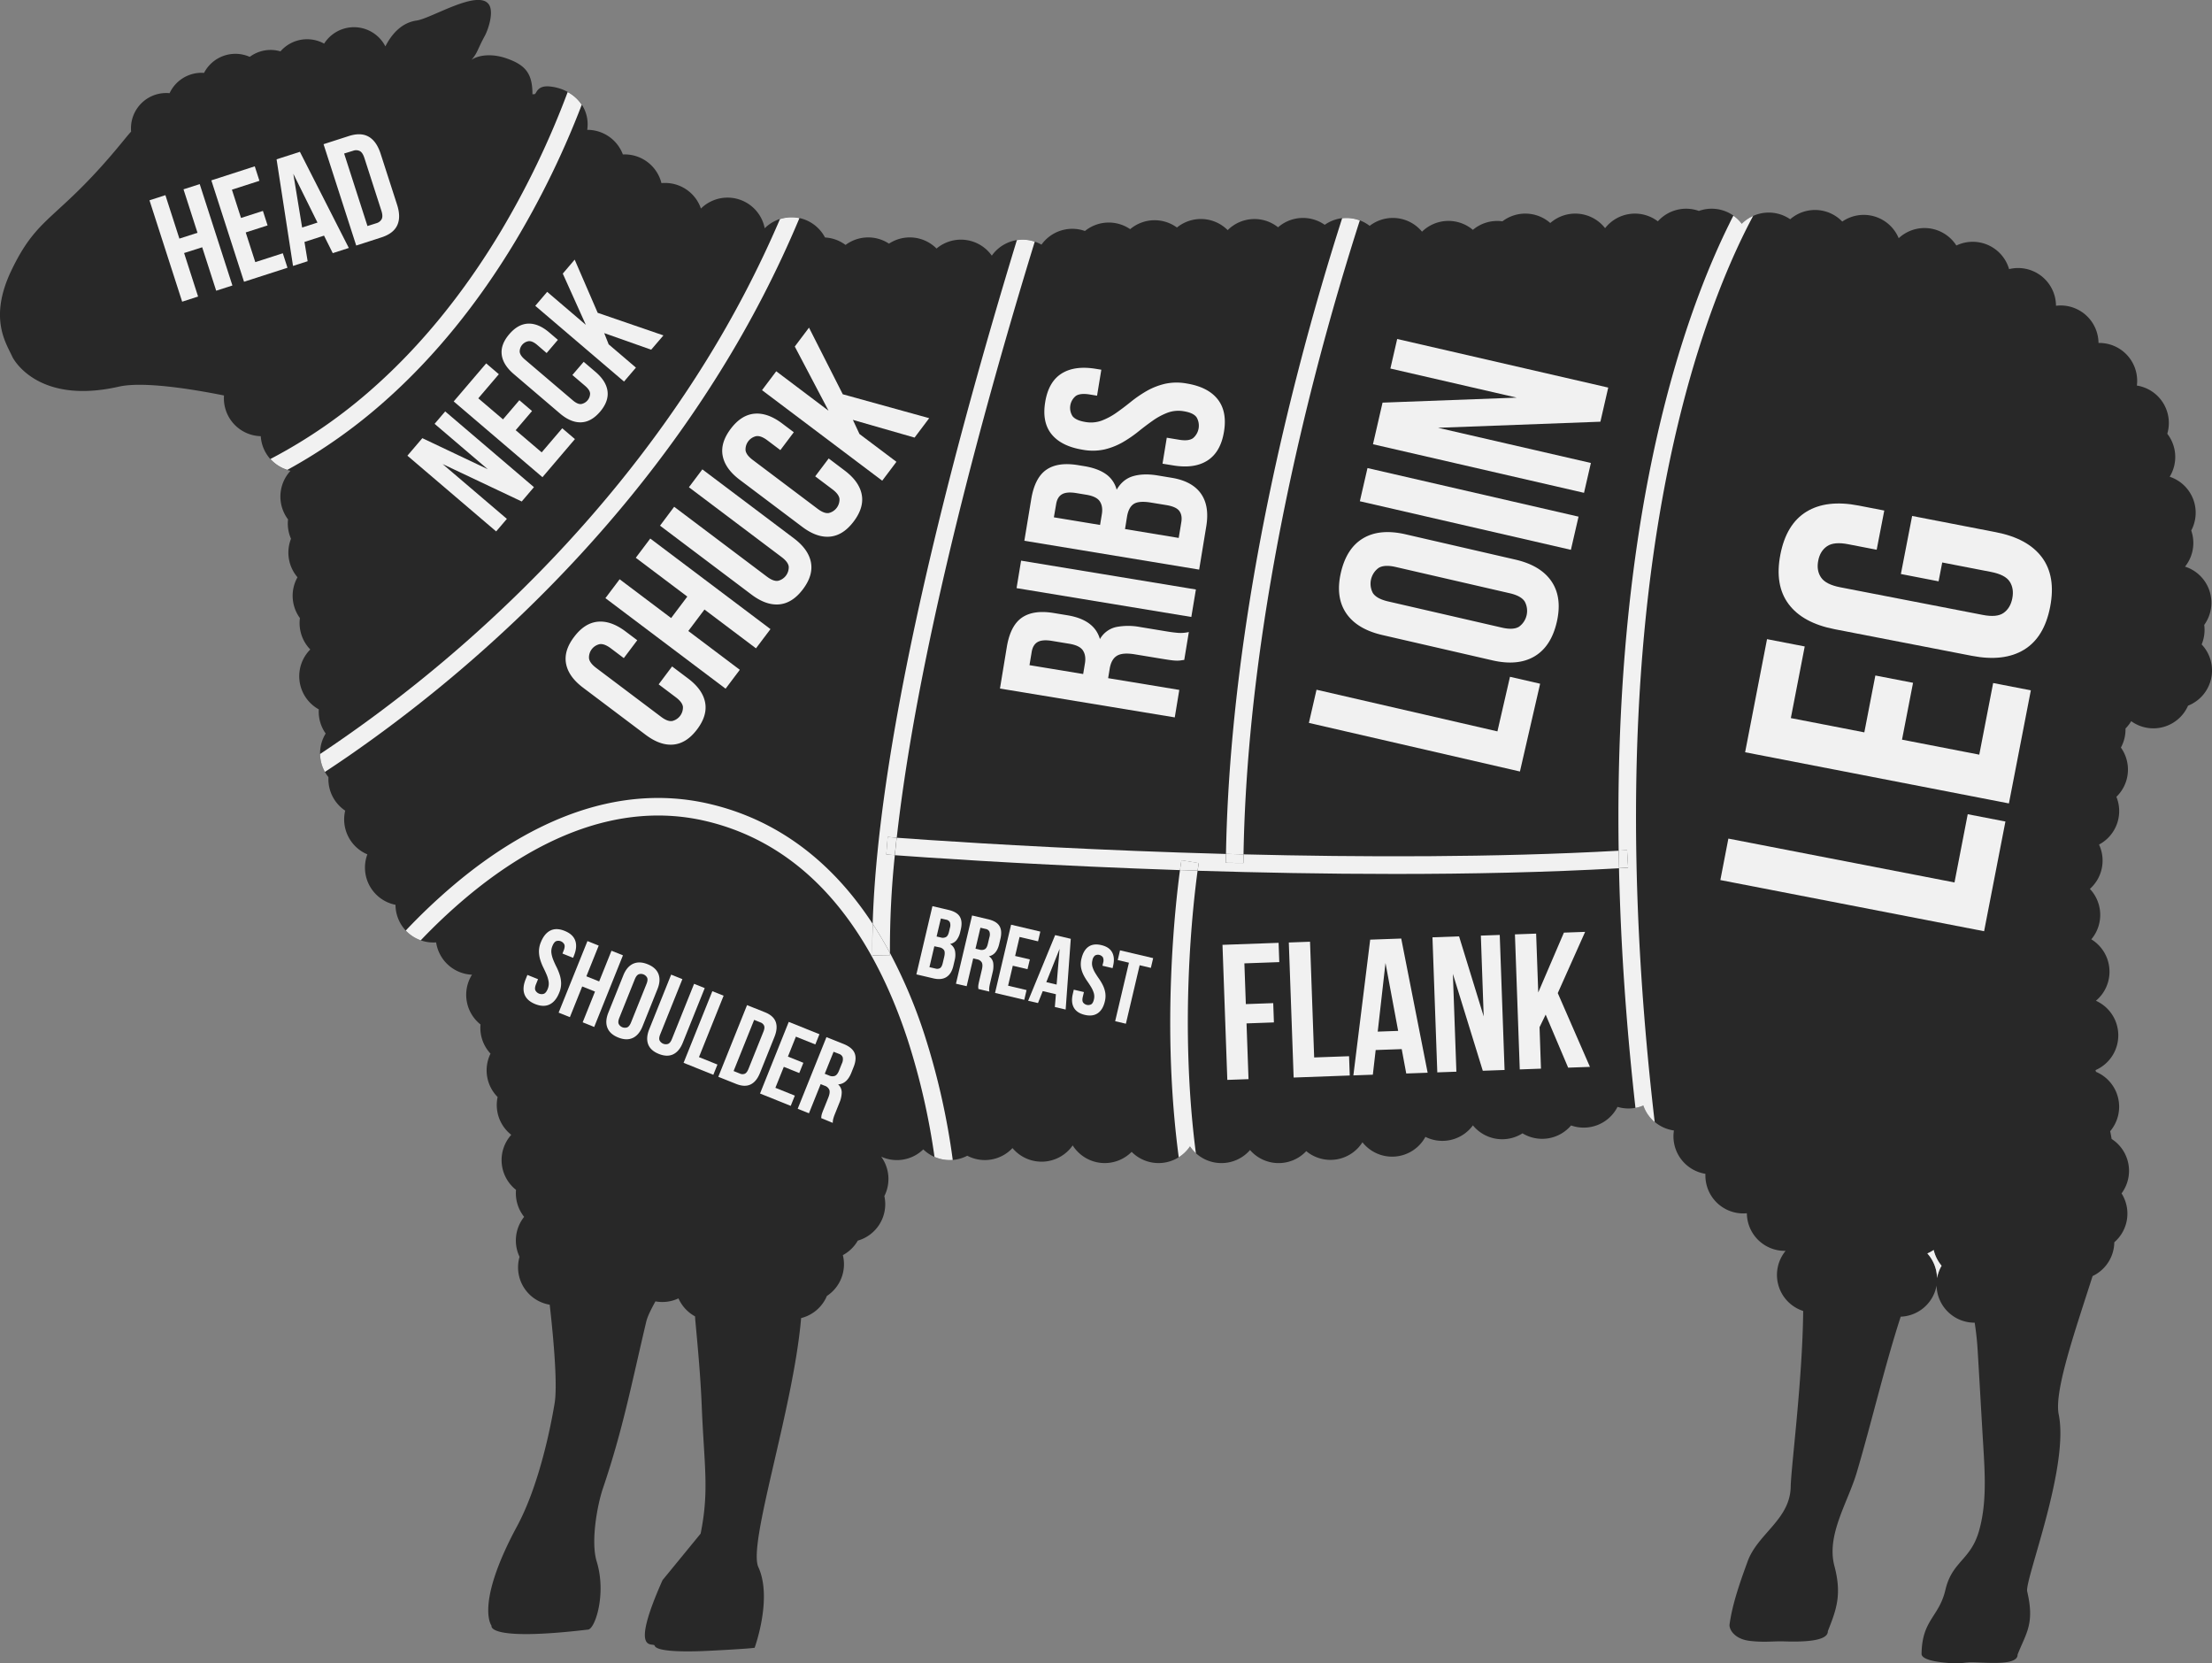 <svg xmlns="http://www.w3.org/2000/svg" viewBox="0 0 1556.47 1170.1"><rect x="0" y="0" width="1556.47" height="1170.1" fill="#808080" stroke="none"/><defs><style>.cls-1{fill:#282828;}.cls-2{fill:#f1f1f1;}</style></defs><g id="Livello_2" data-name="Livello 2"><g id="Layer_1" data-name="Layer 1"><path class="cls-1" d="M8.74,251.13S25.25,285.21,83.57,272c17.34-3.94,52.42,1.86,74.05,6.2-.05.64-.08,1.3-.08,2a26.65,26.65,0,0,0,25.94,26.64,26.66,26.66,0,0,0,20.93,24.36,26.65,26.65,0,0,0-1.73,34.18,27.19,27.19,0,0,0-.17,3A26.62,26.62,0,0,0,204.76,379a26.65,26.65,0,0,0,4.57,27.07,26.62,26.62,0,0,0,1.7,28.72,27.26,27.26,0,0,0-.23,3.52,26.58,26.58,0,0,0,7.53,18.57,26.64,26.64,0,0,0,6,42.13q-.06.81-.06,1.62A26.58,26.58,0,0,0,229.16,516a26.64,26.64,0,0,0,1.92,30.64c0,.49,0,1,0,1.47a26.63,26.63,0,0,0,11.81,22.14A26.69,26.69,0,0,0,258.49,601a26.68,26.68,0,0,0,19.8,35.49A26.65,26.65,0,0,0,304.94,663c.66,0,1.31,0,1.95-.08a26.66,26.66,0,0,0,25.22,22.74,26.63,26.63,0,0,0,6,35c-.06.78-.11,1.56-.11,2.36a26.57,26.57,0,0,0,7.15,18.16,26.64,26.64,0,0,0,5,30.53,26.63,26.63,0,0,0,9.6,26.58A26.64,26.64,0,0,0,363.09,837c-.07.78-.11,1.56-.11,2.35A26.57,26.57,0,0,0,368.81,856a26.66,26.66,0,0,0-3.23,28.12,26.64,26.64,0,0,0,21.22,33.68c3.56,31.29,5.29,58.24,3.47,69.22-3.2,19.34-11.45,58.8-26.49,86.7-29.72,55.15-17.92,69.89-17.92,69.89s-4,11.22,68,2.72c4.9-.58,13-25.11,6-47.89-4.28-13.92.35-39.55,4.42-51.56,14.12-41.57,20.31-74.44,30.47-117.22.9-3.79,3.52-8.86,6.45-14.21a26.51,26.51,0,0,0,16.21-2.1A26.78,26.78,0,0,0,489.07,926c.08,1.39.18,2.78.31,4.16,1.81,19.46,3.59,39,4.38,58.52,1.76,43.12,5.38,59.59-.76,90.15l-26.8,32.72c-23.72,53.26-6.36,43.46-5.57,46.07,1.27,4.19,20.17,4.38,34,3.83,5.56-.23,31.7-1.56,36.37-2.33,0,0,12.71-34.73,2.63-56.7-7.53-16.43,24.37-110.62,30-174.31,0-.29.06-.59.09-.9a26.72,26.72,0,0,0,18.13-15.57,26.67,26.67,0,0,0,11.22-28.72,26.73,26.73,0,0,0,10.52-10.2,26.66,26.66,0,0,0,18.69-31.34,26.64,26.64,0,0,0-2.24-27.72,26.64,26.64,0,0,0,29.63-5.12A26.63,26.63,0,0,0,680.61,813a26.64,26.64,0,0,0,31.83-5.39,26.65,26.65,0,0,0,42.36-1.88,26.65,26.65,0,0,0,41.48,4.54,26.65,26.65,0,0,0,41.05-3.88A26.65,26.65,0,0,0,879.58,809a26.64,26.64,0,0,0,39.56.77,26.65,26.65,0,0,0,39.54-6.23,26.65,26.65,0,0,0,44.31-3.81,26.63,26.63,0,0,0,33.42-8.09,26.63,26.63,0,0,0,34.9,5.6,26.66,26.66,0,0,0,34.17-5.55,26.37,26.37,0,0,0,8.92,1.54,26.65,26.65,0,0,0,23.77-14.6,26.67,26.67,0,0,0,18.18-1,26.7,26.7,0,0,0,21.51,17.61,27,27,0,0,0-.33,4.15A26.67,26.67,0,0,0,1200,825.72c0,.4,0,.81,0,1.22a26.65,26.65,0,0,0,26.66,26.65q1.28,0,2.52-.12a26.66,26.66,0,0,0,26.65,26.45l.6,0a26.65,26.65,0,0,0,12.38,42.29c-.5,49-8.5,109.39-8.79,123.71-.46,23-23.18,32.95-30.28,52.38-4.85,13.29-10.75,29.62-12.74,44.45-.42,3.15,3.21,10.64,15.39,11.66,9.81,1,15.47,0,23,.23,12,.39,31,.24,30.77-7.19,6-15.18,10-25.6,4.61-45.89-5.76-21.88,9.45-44.48,15.81-66,10.63-36,19.28-73.59,30.84-109.34a26.65,26.65,0,0,0,25.26-22,26.66,26.66,0,0,0,26.65,26.23h.15c1,6.45,1.71,12.95,2.1,19.46,1.36,22.2,2.56,44.4,3.91,66.6,1.21,20,2.61,41.31-3.06,60.76-5.95,20.4-18.82,21-23.53,41.07-4.54,19.35-16.44,20.92-16.8,45.05,0,3.19,6.2,5.37,18.38,6.39,9.81,1,11.15-.66,18.64-.42,12,.4,30.79,2,30.55-5.45,6-15.18,12.13-21.65,6.76-44.37-1.88-7.93,29.73-87.52,22.18-124.53-3.34-16.36,11.42-58.5,23.84-97.36a26.68,26.68,0,0,0,15.27-23.77,26.62,26.62,0,0,0,5.11-34.38,26.65,26.65,0,0,0-7-38.31q-.43-2.7-1-5.44a26.65,26.65,0,0,0-10-41.77l-.33-1.2a26.67,26.67,0,0,0,.28-48.79,26.65,26.65,0,0,0-3.24-43.22,26.63,26.63,0,0,0-1-35.47,26.66,26.66,0,0,0,6.44-31.19,26.66,26.66,0,0,0,12.22-33.59,26.63,26.63,0,0,0,3.16-34.65,26.56,26.56,0,0,0,3.26-12.79c0-.2,0-.41,0-.61a26.73,26.73,0,0,0,4-5.16,26.65,26.65,0,0,0,40-10.9,26.64,26.64,0,0,0,9.57-43.09,26.65,26.65,0,0,0,1.81-13.72,26.65,26.65,0,0,0-13.51-41,26.6,26.6,0,0,0,4.37-25.39,26.65,26.65,0,0,0-15.17-37.84,26.64,26.64,0,0,0-1.68-30.25,26.65,26.65,0,0,0-21.41-33.9,26,26,0,0,0,.22-3.32,26.66,26.66,0,0,0-26.66-26.65h-.55A26.65,26.65,0,0,0,1450,214.88a25.76,25.76,0,0,0-3.3.21,26.68,26.68,0,0,0-33-25.78,26.65,26.65,0,0,0-37.1-16.61,26.63,26.63,0,0,0-40.58-5.14,26.66,26.66,0,0,0-39.72-11.7,26.61,26.61,0,0,0-36.63-1.62,26.65,26.65,0,0,0-34,3.14,26.69,26.69,0,0,0-30.26-9,26.67,26.67,0,0,0-28.86,7.32,26.65,26.65,0,0,0-37.13,4.8,26.63,26.63,0,0,0-38.56-3.62,26.63,26.63,0,0,0-33.69-1.19,26.52,26.52,0,0,0-20.78,6,26.64,26.64,0,0,0-35.79,1.28,26.65,26.65,0,0,0-36.84-4.09,26.65,26.65,0,0,0-31.62-.73,26.64,26.64,0,0,0-32.83,1.73,26.66,26.66,0,0,0-35.45,2,26.66,26.66,0,0,0-35.7-1.83,26.66,26.66,0,0,0-32.92,1.16,26.64,26.64,0,0,0-31.82,1.28,26.68,26.68,0,0,0-30.59,9.61,26.63,26.63,0,0,0-34.95,7.73,26.64,26.64,0,0,0-38.88-5,26.61,26.61,0,0,0-33.47-3.44,26.63,26.63,0,0,0-30.56.91,26.48,26.48,0,0,0-14.45-5.24,26.66,26.66,0,0,0-42.43-6.49,26.65,26.65,0,0,0-44.88-13.87,26.66,26.66,0,0,0-25.21-18c-.87,0-1.72,0-2.57.13a26.66,26.66,0,0,0-25.86-20.21q-.66,0-1.29,0a26.68,26.68,0,0,0-25-17.28h-.07a27.29,27.29,0,0,0,.28-3.86c0-14.73-12-25.21-26.66-26.66-9.15-.91-9.25,5.21-10.69,5.45,0-.13-1.48.12-1.48,0,0-14.73-4.94-20.7-18.88-25.42-8.32-2.81-18-2.77-24,1.22,4.3-4.88,4.21-7.44,9.3-16.75,2.71-5,6.48-17,2.93-22.17C336.43-7.86,303.54,13,293.07,14.46c-10.17,1.45-17.28,9.09-21.9,18.17a24.84,24.84,0,0,0-43.09-1.94,24.83,24.83,0,0,0-30.73,5.44,25.06,25.06,0,0,0-6.87-1A24.71,24.71,0,0,0,175.72,40a24.83,24.83,0,0,0-32.14,11.28c-.57,0-1.15-.07-1.73-.07a24.85,24.85,0,0,0-22.52,14.33c-.76-.07-1.54-.11-2.33-.11A24.85,24.85,0,0,0,92.15,90.31c0,.75,0,1.49.11,2.23-1.31,1.48-2.62,3-4,4.69-47.92,59.13-60.76,52.2-80.37,93.27C-8.27,224.46,4.71,241.92,8.74,251.13ZM1356.19,881.74a26,26,0,0,0,4.45-2.45,26.49,26.49,0,0,0,5.56,11.09,26.36,26.36,0,0,0-3.2,8.74A26.57,26.57,0,0,0,1356.19,881.74ZM327.54,46.67Z"></path><path class="cls-2" d="M139.39,208.61l-11.21,3.61-23-71.32,11.2-3.61,9.85,30.56,12.74-4.1-9.85-30.57,11.41-3.67,23,71.32-11.41,3.67-9.85-30.56L129.54,178Z"></path><path class="cls-2" d="M169.59,153.32,185,148.37l3.28,10.19-15.38,4.95,6.73,20.89L199,178.16l3.28,10.19-30.57,9.85-23-71.32L179.27,117l3.28,10.19-19.36,6.24Z"></path><path class="cls-2" d="M245.45,174.43l-11.31,3.65L228,165.76l-13.76,4.43,2.23,13.57-10.29,3.31-11.57-75,16.41-5.28Zm-32.86-14.38,10.8-3.48-17-34.33Z"></path><path class="cls-2" d="M227.66,101.43l17.73-5.71q8.46-2.73,14,.43T267.78,108L279.4,144q2.81,8.67.11,14.48T268.38,167l-17.73,5.72ZM242.15,108l16.42,51,6.32-2a6,6,0,0,0,3.68-2.87c.69-1.35.62-3.31-.21-5.9l-11.95-37.08c-.83-2.59-1.92-4.22-3.27-4.91a5.93,5.93,0,0,0-4.67-.18Z"></path><path class="cls-2" d="M311.43,326.43,356.66,365l-7.54,8.83-62.45-53.28,10.51-12.32,46,21.82-37.38-31.9,7.46-8.74,62.45,53.28-8.6,10.08Z"></path><path class="cls-2" d="M353.94,295l11.5-13.47,8.92,7.61-11.5,13.48,18.29,15.6,14.47-16.95,8.92,7.61L381.7,335.68l-62.45-53.29,22.84-26.76,8.92,7.61-14.46,16.95Z"></path><path class="cls-2" d="M410.71,254.52l8.3,7.08q7.58,6.47,8.48,13.63t-5.26,14.4q-6.18,7.22-13.39,7.46T394,290.86l-32.47-27.71q-7.59-6.47-8.49-13.63t5.27-14.39q6.16-7.23,13.38-7.47t14.8,6.23l6.07,5.18-7.92,9.28L378,242.64Q374.6,239.75,372,240a7.43,7.43,0,0,0-6.32,7.4c.14,1.71,1.33,3.53,3.59,5.46L403,281.58q3.39,2.9,5.91,2.65a7.61,7.61,0,0,0,6.31-7.4c-.1-1.69-1.28-3.49-3.55-5.42l-8.92-7.61Z"></path><path class="cls-2" d="M425.16,234.33l3.13,7.9,19.18,16.37-8.38,9.81-62.45-53.28,8.38-9.82,27.21,23.22L396,192.47l8.37-9.82,16.19,37.4,46.26,15.89L458.2,246Z"></path><path class="cls-2" d="M380.57,662.83q2.46-6.12,6.69-8.23t10.06.24q5.83,2.34,7.43,6.79c1.07,3,.78,6.49-.86,10.56l-.63,1.59-7.49-3,.84-2.09c.73-1.82.9-3.24.5-4.27a4.72,4.72,0,0,0-5.83-2.34q-1.5.7-2.59,3.43a9.65,9.65,0,0,0-.68,5,20.11,20.11,0,0,0,1.37,4.9q1,2.46,2.29,5a37.74,37.74,0,0,1,2.16,5.34,20.78,20.78,0,0,1,1,5.91,16.87,16.87,0,0,1-1.36,6.73q-2.46,6.12-6.76,8.19t-10.13-.26q-5.83-2.36-7.51-6.82t.79-10.6l1.24-3.09,7.49,3-1.45,3.59q-1.1,2.74-.41,4.27a5,5,0,0,0,6,2.4c1-.42,1.92-1.54,2.65-3.37a9.62,9.62,0,0,0,.68-5,20.57,20.57,0,0,0-1.37-4.9c-.68-1.64-1.45-3.31-2.29-5a37.26,37.26,0,0,1-2.16-5.34,21,21,0,0,1-1-5.91A16.88,16.88,0,0,1,380.57,662.83Z"></path><path class="cls-2" d="M401,715.52l-7.92-3.18L413.36,662l7.92,3.18-8.68,21.6,9,3.61,8.67-21.59,8.07,3.23-20.24,50.4L410,719.14l8.67-21.6-9-3.61Z"></path><path class="cls-2" d="M438.59,686.13q2.46-6.12,6.87-8.15t10.24.31q5.83,2.34,7.61,6.86t-.68,10.64L452.11,722q-2.46,6.12-6.87,8.15T435,729.83q-5.83-2.34-7.61-6.86t.68-10.64ZM435.78,716c-.73,1.82-.87,3.26-.43,4.3a4.93,4.93,0,0,0,6,2.4c1-.45,1.93-1.58,2.66-3.41l10.93-27.21q1.09-2.73.43-4.3a4.93,4.93,0,0,0-6-2.4c-1,.45-1.93,1.58-2.66,3.41Z"></path><path class="cls-2" d="M480.16,688.78l-15.61,38.88q-1.1,2.73-.42,4.26a5,5,0,0,0,6,2.4q1.54-.63,2.65-3.37l15.61-38.87,7.49,3-15.42,38.38c-1.63,4.07-3.89,6.81-6.76,8.19s-6.24,1.29-10.13-.27-6.39-3.83-7.5-6.81-.86-6.52.78-10.6l15.41-38.37Z"></path><path class="cls-2" d="M501.25,697.25l7.92,3.18-17.34,43.2,13,5.23-2.9,7.2L481,747.65Z"></path><path class="cls-2" d="M525.66,707.05l12.52,5q6,2.38,7.62,6.73T545,729.28l-10.24,25.49q-2.46,6.12-6.64,8.11t-10.16-.4l-12.53-5Zm5,10.38-14.46,36,4.46,1.79a4.32,4.32,0,0,0,3.39.11q1.51-.65,2.61-3.39l10.52-26.2q1.11-2.73.46-4.25a4.28,4.28,0,0,0-2.52-2.26Z"></path><path class="cls-2" d="M554.42,743.27l10.87,4.36-2.89,7.2-10.87-4.36-5.93,14.75,13.68,5.5-2.89,7.2-21.6-8.68L555,718.85l21.6,8.67-2.9,7.2-13.67-5.49Z"></path><path class="cls-2" d="M577.84,786.53q.06-.56.09-1a7.93,7.93,0,0,1,.18-1.18,13.26,13.26,0,0,1,.52-1.71c.24-.68.57-1.53,1-2.54l3.18-7.92q1.41-3.52.77-5.45a5.3,5.3,0,0,0-3.38-3l-2.74-1.1-8.24,20.51-7.92-3.18,20.24-50.39,12,4.8q6.19,2.49,7.81,6.48t-.73,9.82l-1.59,4q-3.12,7.79-9.29,8.14a7.69,7.69,0,0,1,2.54,5.66,19.48,19.48,0,0,1-1.59,7.18l-3.12,7.78a31.89,31.89,0,0,0-1.18,3.33,11.28,11.28,0,0,0-.42,3.13Zm8.71-46.66-6.22,15.48,3.1,1.24a5.35,5.35,0,0,0,4,.25q1.73-.65,2.94-3.67l2-5a6.84,6.84,0,0,0,.62-4.35,4,4,0,0,0-2.57-2.45Z"></path><path class="cls-2" d="M921,508.53l5.37-23.34,127.29,29.3,8.84-38.4,21.21,4.88-14.21,61.74Z"></path><path class="cls-2" d="M972.72,446.72q-18-4.16-25.58-15.49t-3.6-28.53q4-17.19,15.71-24.09T989,375.86l77.23,17.78q18,4.14,25.58,15.49t3.6,28.53q-4,17.19-15.71,24.09T1050,464.5Zm84.08-5.22q8.07,1.86,12.11-.67a13.76,13.76,0,0,0,4-17.61q-2.52-4.05-10.59-5.9l-80.19-18.46q-8.07-1.86-12.11.67A13.79,13.79,0,0,0,966,417.14q2.54,4,10.59,5.9Z"></path><path class="cls-2" d="M956.86,352.6l5.37-23.34,148.51,34.18-5.38,23.34Z"></path><path class="cls-2" d="M1011.87,300.93l107.56,24.75-4.84,21L966.09,312.5l6.74-29.27,94.4-3.52-88.89-20.46,4.79-20.79,148.5,34.19-5.51,24Z"></path><path class="cls-2" d="M1210.52,619.08l5.65-29.17,159.11,30.85,9.31-48,26.52,5.14-15,77.17Z"></path><path class="cls-2" d="M1311.83,515.18l7.76-40,26.52,5.14-7.76,40,54.36,10.54,9.77-50.38,26.52,5.14-15.43,79.55-185.62-36,15.42-79.56,26.52,5.14-9.77,50.39Z"></path><path class="cls-2" d="M1337.55,403.79l7.92-40.84,58.87,11.41q22.54,4.36,32.47,17.71t5.77,34.83q-4.15,21.48-18.36,30.14t-36.74,4.3L1291,442.63q-22.53-4.38-32.47-17.72t-5.77-34.82q4.17-21.48,18.37-30.15t36.74-4.29l18,3.49-5.35,27.58-19.89-3.85q-10.06-2-15,1.36t-6.24,10.2q-1.35,6.9,2,11.81t13.39,6.86L1395,432.53q10.08,2,14.85-1.39t6.11-10.23q1.33-6.89-1.84-11.78t-13.26-6.83l-34.21-6.63-2.57,13.26Z"></path><path class="cls-2" d="M833.29,464.22q-1.29.15-2.4.33a18.9,18.9,0,0,1-2.74.18,33.81,33.81,0,0,1-4.1-.32q-2.47-.32-6.16-.93l-19.32-3.18q-8.61-1.43-12.62,1t-5.11,9.08l-1.1,6.68,50.07,8.26-3.19,19.33-123-20.29,4.81-29.17q2.49-15.1,10.63-20.71t22.38-3.25l9.66,1.59q19,3.13,22.86,16.76a17.52,17.52,0,0,1,11.42-8.49,44.69,44.69,0,0,1,16.87,0l19,3.13c3,.5,5.73.82,8.06,1a25.75,25.75,0,0,0,7.22-.62ZM724.4,467.91l37.77,6.23,1.25-7.55q.9-5.44-1.41-9t-9.68-4.75l-12.12-2q-6.68-1.11-10.05.78t-4.22,7Z"></path><path class="cls-2" d="M715.3,413.72l3.19-19.33,123,20.29L838.27,434Z"></path><path class="cls-2" d="M725.62,351.18q2.49-15.1,10.63-20.72t22.38-3.25l4.39.72q9.48,1.57,15.14,5.57a19.26,19.26,0,0,1,7.57,11q4.29-7.41,11.59-9.54t17.14-.52l10,1.66q14.24,2.34,20.48,11t3.84,23.2l-5,30.39-123-20.29Zm15.94,12.73,32.5,5.37,1.25-7.56q.9-5.45-1.41-9T764.22,348l-6.85-1.13q-6.68-1.1-10,.78c-2.26,1.25-3.66,3.58-4.22,7Zm50.07,8.26,37.77,6.24,1.83-11.07q.81-4.92-1.41-7.9c-1.47-2-4.5-3.36-9.06-4.12L810,353.56q-8.61-1.43-12.25.95t-4.74,9.06Z"></path><path class="cls-2" d="M761.68,316.34q-14.92-2.46-21.75-10.89t-4.47-22.67q2.34-14.22,11.51-20t24.1-3.33l3.87.63-3,18.27-5.09-.84q-6.68-1.1-9.82,1a10.79,10.79,0,0,0-2.35,14.23q2.31,3,9,4.1a22.15,22.15,0,0,0,11.62-1,47.17,47.17,0,0,0,10.29-5.52q5-3.51,10.1-7.63a87.61,87.61,0,0,1,10.9-7.5,48.54,48.54,0,0,1,12.75-5.11,38.72,38.72,0,0,1,15.75-.29q14.93,2.46,21.72,11.07t4.44,22.84q-2.34,14.24-11.54,20.2t-24.13,3.51L818,326.18l3-18.27,8.78,1.44q6.69,1.11,9.76-1.18A11.56,11.56,0,0,0,842,293.59q-2.19-3.16-8.86-4.26a22.05,22.05,0,0,0-11.62,1,47,47,0,0,0-10.3,5.52q-5,3.51-10.1,7.62a86.76,86.76,0,0,1-10.89,7.5,48.55,48.55,0,0,1-12.75,5.12A38.73,38.73,0,0,1,761.68,316.34Z"></path><path class="cls-2" d="M327.54,46.67Z"></path><path class="cls-2" d="M327.54,46.67Z"></path><path class="cls-2" d="M1356.19,881.74a26.57,26.57,0,0,1,6.81,17.38,26.36,26.36,0,0,1,3.2-8.74,26.49,26.49,0,0,1-5.56-11.09A25.66,25.66,0,0,1,1356.19,881.74Z"></path><path class="cls-2" d="M362.89,169.24a617.17,617.17,0,0,0,46.46-95.55,27.63,27.63,0,0,0-9.9-8.94,606.43,606.43,0,0,1-47.15,98.14c-25.86,43.09-55.87,80-89.19,109.57a358.68,358.68,0,0,1-72.84,50.42,26.65,26.65,0,0,0,11.93,7.65,372.92,372.92,0,0,0,69.11-48.84C305.58,251.24,336.39,213.41,362.89,169.24Z"></path><path class="cls-2" d="M369,430.46c54.07-52.22,100.35-109,137.53-168.79a761.42,761.42,0,0,0,56-108.22,26.47,26.47,0,0,0-5.6-.59,26.76,26.76,0,0,0-8.1,1.25,751.48,751.48,0,0,1-52.64,100.83C459.54,313.83,414,369.81,360.68,421.3A963,963,0,0,1,225.22,530.41a26.61,26.61,0,0,0,3.4,12.6c5.23-3.42,10.94-7.25,17.06-11.47A986.62,986.62,0,0,0,369,430.46Z"></path><path class="cls-2" d="M626.21,670.38c0,.5,0,1,0,1.5l-12.34.19q-.17-10.62.18-22.19a239.09,239.09,0,0,0-15.58-21.26c-27.22-33-60.86-54.33-100-63.29-32-7.34-65.29-4.58-98.91,8.19C373,583.64,346.08,600,319.7,622.23a417.32,417.32,0,0,0-34.19,32.36,26.68,26.68,0,0,0,10.54,6.88,399.47,399.47,0,0,1,31.6-29.79c25.32-21.31,51-37,76.31-46.61,31.3-11.89,62.17-14.49,91.76-7.71,36.38,8.34,67.71,28.19,93.13,59,20.56,24.92,37.37,57,49.95,95.46a490.35,490.35,0,0,1,18.76,82,26.42,26.42,0,0,0,10.68,2.24c.73,0,1.44,0,2.16-.1a505.06,505.06,0,0,0-19.77-87.72A355.73,355.73,0,0,0,626.21,670.38Z"></path><path class="cls-2" d="M631.85,500c-10.61,58.36-16.57,108.64-17.79,149.87q6.38,9.75,12.15,20.5a635.72,635.72,0,0,1,3.44-68.83l-6-.45,1-12.31,6.35.47q4.45-39.74,13-87C654,447.32,668.13,385,686.05,317c15.12-57.36,30.42-109.18,42.06-147a26.38,26.38,0,0,0-8.52-1.4,27.36,27.36,0,0,0-4.07.32C704,206.67,689,257.59,674.13,313.82,656.13,382.1,641.9,444.74,631.85,500Z"></path><path class="cls-2" d="M613.88,672.07l12.34-.19c0-.49,0-1,0-1.5q-5.78-10.75-12.15-20.5Q613.72,661.45,613.88,672.07Z"></path><path class="cls-2" d="M1152.82,504.4c3.79-79.47,14.17-152.82,30.84-218,14.83-58,32-98.62,43.77-122.51,2.16-4.39,4.23-8.38,6.17-12a26.55,26.55,0,0,0-8,5.5,27,27,0,0,0-5.9-5.69c-1,1.91-2,3.89-3,6-12.06,24.33-29.62,65.7-44.76,124.6-17,66-27.56,140.29-31.45,220.7q-2.24,46.32-1.51,95.39l5.89-.35.74,12.33-6.4.37c1.2,54.06,5.07,110.4,11.58,168.61a26.23,26.23,0,0,0,5.53-1.67,26.71,26.71,0,0,0,8,11.63C1152.52,688,1148.62,592.31,1152.82,504.4Z"></path><path class="cls-2" d="M875,601c0,2-.07,4.07-.09,6.09L862.57,607q0-3.13.1-6.28c-22.69-.62-44.06-1.36-63.54-2.13-83.47-3.3-148.28-7.82-168.18-9.28q-.69,6.24-1.3,12.29c19.53,1.44,84.77,6,168.94,9.33,10.09.4,20.69.79,31.71,1.16.59-4.41,1-6.84,1-6.92l12.19,2c0,.08-.31,1.94-.78,5.36,42,1.3,89.56,2.26,138.67,2.26,52.42,0,106.62-1.09,157.87-4q-.13-6.19-.23-12.35C1051.84,603.32,955.93,603,875,601Z"></path><path class="cls-2" d="M624.6,588.79l-1,12.31,6,.45q.6-6,1.3-12.29Z"></path><path class="cls-2" d="M1145.64,610.33,1144.9,598l-5.89.35q.1,6.15.23,12.35Z"></path><path class="cls-2" d="M879.19,423.67c-10,62.71-15.58,122.21-16.52,177L875,601c.93-54.2,6.43-113.13,16.36-175.27,8.25-51.64,19.57-105.59,33.63-160.36,11.49-44.73,23-82.76,31.84-110.3a26.52,26.52,0,0,0-9.42-1.72,27.92,27.92,0,0,0-3,.17c-8.83,27.53-20.06,64.9-31.29,108.61C898.91,317.28,887.51,371.63,879.19,423.67Z"></path><path class="cls-2" d="M874.92,607.08c0-2,.05-4.06.09-6.09l-12.34-.32q-.06,3.15-.1,6.28Z"></path><path class="cls-2" d="M836.41,687.7c1.37-36.28,4.76-64.08,6.29-75.26l-12.4-.4c-1.65,12.21-4.88,39.67-6.23,75-2,51.22.94,93.77,5.35,127.05a26.78,26.78,0,0,0,7.91-7.67,26.88,26.88,0,0,0,4.15,4.81C835.42,764.71,835.17,720.22,836.41,687.7Z"></path><path class="cls-2" d="M831.29,605.12c0,.08-.4,2.51-1,6.92l12.4.4c.47-3.42.77-5.28.78-5.36Z"></path><path class="cls-2" d="M472.92,468.81l11.24,8.46q10.27,7.73,12,16.89T490.5,513.1q-7.37,9.78-16.64,10.66t-19.55-6.86l-44-33.13q-10.27-7.72-12-16.88T404,448q7.38-9.79,16.65-10.66t19.54,6.86l8.22,6.18-9.47,12.57-9.06-6.83q-4.59-3.45-7.87-3a9.56,9.56,0,0,0-7.55,10c.3,2.19,2,4.43,5.05,6.74l45.67,34.39q4.59,3.47,7.81,2.95a9.81,9.81,0,0,0,7.55-10c-.26-2.15-1.93-4.38-5-6.69l-12.08-9.1Z"></path><path class="cls-2" d="M520.56,471.17l-10,13.29L426,420.77l10-13.29,36.24,27.29,11.38-15.1-36.25-27.3,10.19-13.53,84.58,63.7-10.2,13.53-36.24-27.3-11.37,15.1Z"></path><path class="cls-2" d="M474.38,356.49l65.25,49.14c3.06,2.3,5.66,3.29,7.81,2.95a9.81,9.81,0,0,0,7.55-10c-.26-2.16-1.93-4.39-5-6.7l-65.24-49.13,9.46-12.57,64.4,48.5q10.26,7.74,12,16.89T565,414.48q-7.37,9.79-16.64,10.66t-19.55-6.86l-64.39-48.5Z"></path><path class="cls-2" d="M583.11,322.5,594.35,331q10.26,7.74,12,16.89t-5.65,18.94q-7.37,9.78-16.64,10.66t-19.55-6.86l-44-33.12q-10.26-7.74-12-16.89t5.65-18.94q7.38-9.79,16.65-10.66t19.54,6.86l8.21,6.18-9.46,12.57-9.06-6.82q-4.59-3.47-7.87-3a9.58,9.58,0,0,0-7.56,10c.31,2.19,2,4.43,5.06,6.74l45.67,34.39q4.59,3.46,7.81,2.95a9.79,9.79,0,0,0,7.55-10q-.4-3.24-5-6.7l-12.08-9.1Z"></path><path class="cls-2" d="M600.13,295.37l4.64,9.93,26,19.56-10,13.29-84.57-63.69,10-13.29L583,288.92l-23.75-45.15,10-13.29,23.77,46.87,60.8,16.82-10.28,13.66Z"></path><path class="cls-2" d="M667.49,640.11q5.91,1.39,7.9,4.76t.68,8.92l-.4,1.71a14.27,14.27,0,0,1-2.61,5.83,7.61,7.61,0,0,1-4.54,2.69,7.71,7.71,0,0,1,3.46,4.83,15.36,15.36,0,0,1-.26,6.78l-.92,3.91q-1.31,5.55-4.87,7.79t-9.26.89l-11.86-2.79,11.3-48Zm-5.45,6-3,12.68,3,.7a4.89,4.89,0,0,0,3.58-.32c1-.54,1.69-1.77,2.14-3.69l.63-2.68a6.22,6.22,0,0,0,0-4,3.58,3.58,0,0,0-2.64-1.85Zm-4.6,19.54L654,680.35l4.31,1a4,4,0,0,0,3.16-.34c.82-.53,1.45-1.69,1.87-3.47l1-4.19q.8-3.36,0-4.86a5,5,0,0,0-3.44-2.11Z"></path><path class="cls-2" d="M688.42,695.7c0-.34,0-.66-.07-1a7.71,7.71,0,0,1,0-1.08,13.15,13.15,0,0,1,.24-1.61c.13-.64.3-1.45.53-2.41l1.78-7.54c.52-2.24.51-3.91-.06-5a4.84,4.84,0,0,0-3.44-2.26l-2.61-.61-4.6,19.54L672.65,692,684,644l11.38,2.68q5.89,1.4,7.89,4.75t.69,8.92l-.89,3.77q-1.74,7.41-7.23,8.58a6.94,6.94,0,0,1,3.05,4.73,17.77,17.77,0,0,1-.45,6.66l-1.74,7.41q-.42,1.78-.6,3.15a9.91,9.91,0,0,0,.05,2.87Zm1.46-43.08-3.47,14.74,2.94.7a4.92,4.92,0,0,0,3.59-.31c1-.55,1.68-1.78,2.13-3.7l1.12-4.73a6.21,6.21,0,0,0,0-4,3.58,3.58,0,0,0-2.64-1.85Z"></path><path class="cls-2" d="M714.29,672.48l10.36,2.44L723,681.78l-10.35-2.44-3.31,14.06,13,3.07-1.61,6.85-20.57-4.84,11.3-48,20.57,4.85-1.61,6.85-13-3.07Z"></path><path class="cls-2" d="M749.85,710.17l-7.61-1.79.75-9-9.26-2.18-3.35,8.4L723.45,704l19-46.19,11,2.6Zm-13.62-19.28,7.26,1.72,2.09-25.13Z"></path><path class="cls-2" d="M761,674.29q1.38-5.82,4.88-8.29t9.07-1.16q5.55,1.3,7.6,5.08t.67,9.6l-.36,1.51-7.13-1.68.47-2a5.51,5.51,0,0,0-.13-3.9,4.28,4.28,0,0,0-5.56-1.31,5.47,5.47,0,0,0-1.85,3.44,8.65,8.65,0,0,0,.07,4.61,18.53,18.53,0,0,0,1.9,4.21c.83,1.38,1.75,2.78,2.74,4.19a36,36,0,0,1,2.67,4.5,19.34,19.34,0,0,1,1.67,5.17,15.39,15.39,0,0,1-.3,6.23q-1.38,5.82-5,8.27t-9.13,1.15c-3.7-.88-6.26-2.57-7.67-5.1s-1.65-5.73-.73-9.62l.69-3,7.13,1.68-.81,3.43c-.4,1.74-.34,3,.21,3.88a4.56,4.56,0,0,0,5.69,1.34c.87-.51,1.51-1.64,1.92-3.38a8.75,8.75,0,0,0-.07-4.61,19,19,0,0,0-1.9-4.21q-1.26-2.07-2.74-4.19a33.75,33.75,0,0,1-2.67-4.5,19,19,0,0,1-1.68-5.18A15.36,15.36,0,0,1,761,674.29Z"></path><path class="cls-2" d="M788.1,668.52,811.42,674l-1.62,6.86L801.92,679l-9.69,41.14-7.55-1.78,9.69-41.14-7.88-1.85Z"></path><path class="cls-2" d="M876.63,706.34l19.27-.69.49,13.57-19.27.69,1.4,39.21-14.92.53-3.4-95,39.48-1.42.49,13.57-24.56.88Z"></path><path class="cls-2" d="M906.87,663l14.93-.54,2.91,81.41,24.56-.88.48,13.57L910.27,758Z"></path><path class="cls-2" d="M1004.56,754.61l-15.06.54L986.31,738l-18.32.65L966,756l-13.7.49L964.13,661l21.84-.78ZM969.43,725.7l14.38-.51-8.91-47.77Z"></path><path class="cls-2" d="M1022.32,685.09l2.46,68.79-13.43.48-3.4-95,18.72-.67L1044,715l-2-56.85,13.29-.47,3.4,95-15.33.55Z"></path><path class="cls-2" d="M1087.6,713.73l-4.3,8.85,1,29.17-14.92.54-3.4-95,14.92-.53,1.48,41.38,18.06-42.08,14.93-.53-19.25,43.07,22.64,51.9-15.33.55Z"></path></g></g></svg>